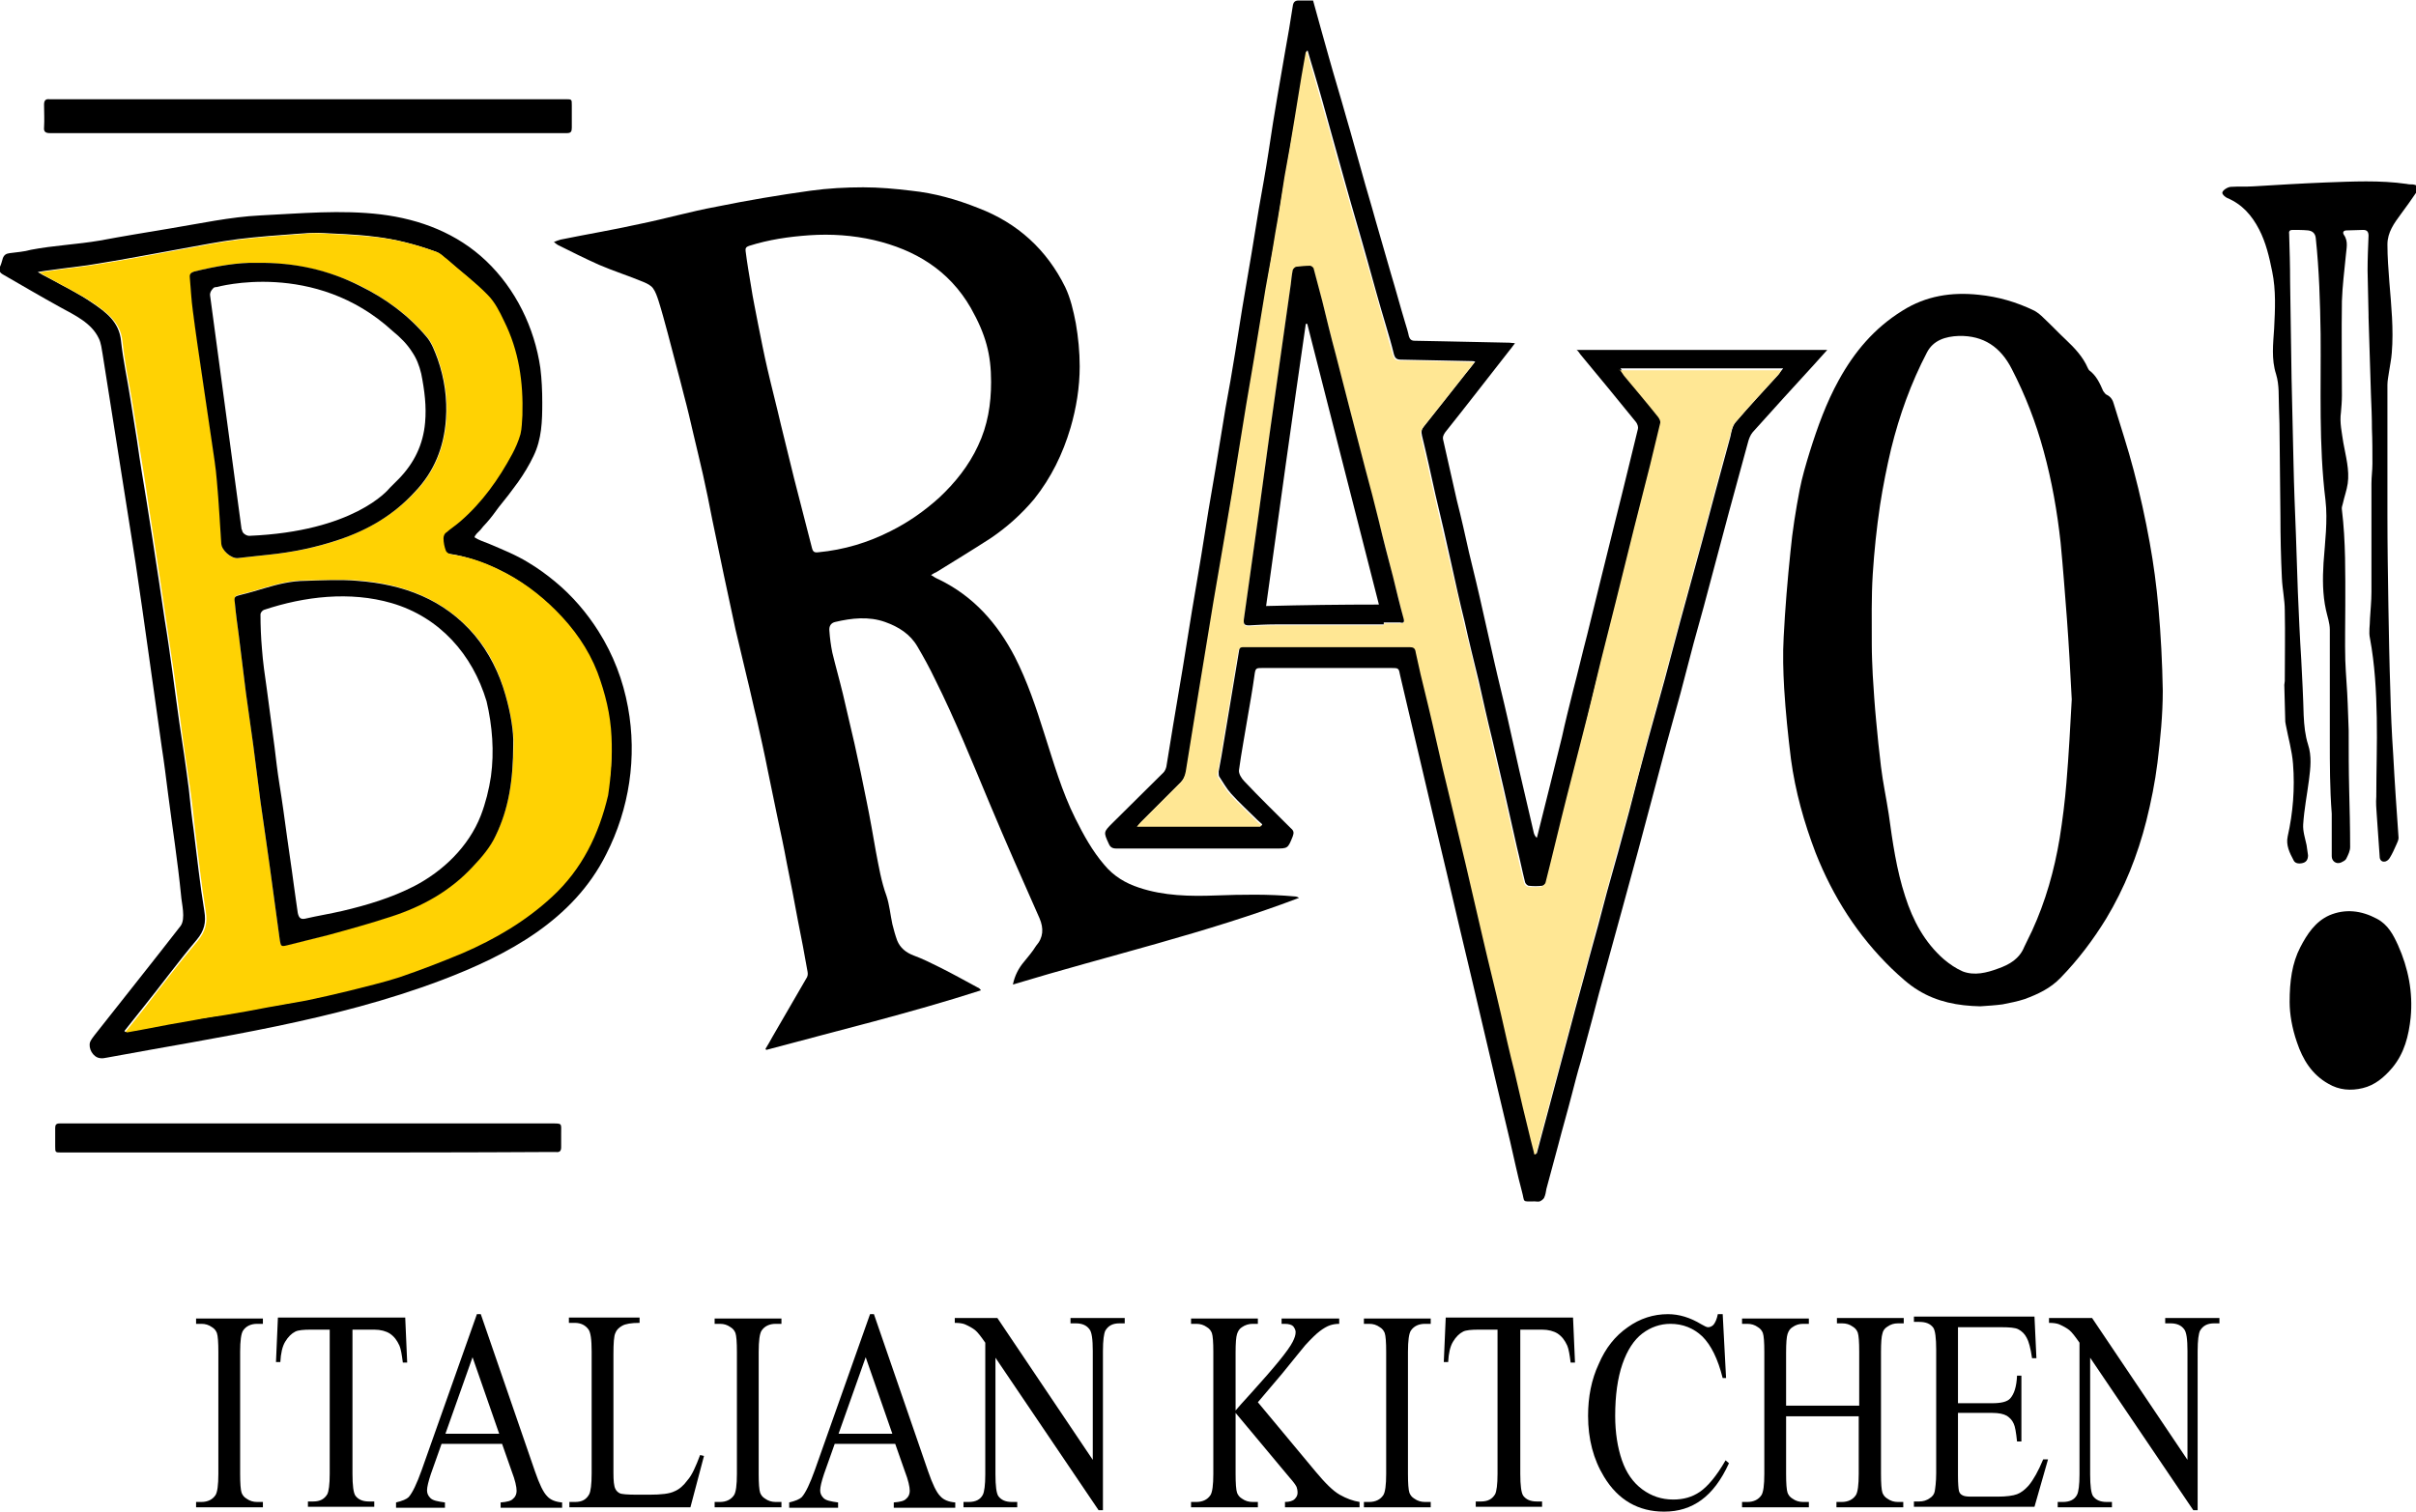 <?xml version="1.0" encoding="utf-8"?>
<!-- Generator: Adobe Illustrator 26.1.0, SVG Export Plug-In . SVG Version: 6.00 Build 0)  -->
<svg version="1.1" id="Layer_1" xmlns="http://www.w3.org/2000/svg" xmlns:xlink="http://www.w3.org/1999/xlink" x="0px" y="0px"
	 viewBox="0 0 499 312.3" style="enable-background:new 0 0 499 312.3;" xml:space="preserve">
<style type="text/css">
	.st0{fill:#FFE794;}
	.st1{fill:#FFD203;}
</style>
<g>
	<g>
		<path d="M211.5,198.7c-1.1,1.3-1.9,2.8-2.3,4.7c19.8-6,39.9-10.6,59.1-17.9c-0.3-0.2-0.6-0.3-0.9-0.3c-5.4-0.5-10.9-0.4-16.3-0.2
			c-5.3,0.2-10.7,0.1-15.8-1.6c-2.8-0.9-5.3-2.4-7.2-4.7c-2.5-2.9-4.3-6.2-6-9.6c-2.8-5.6-4.5-11.6-6.4-17.5
			c-1.7-5.4-3.5-10.8-6.1-15.9c-3.6-6.9-8.5-12.5-15.7-16c-0.5-0.2-1-0.5-1.6-0.9c0.5-0.3,0.8-0.5,1.1-0.6c3.7-2.3,7.5-4.6,11.2-7
			c3.4-2.3,6.4-5,9-8.1c3.5-4.4,5.9-9.3,7.5-14.7c1.2-4.1,1.9-8.4,1.9-12.7c0-3-0.3-6-0.8-8.9c-0.5-2.6-1.1-5.2-2.2-7.5
			c-3.8-7.7-9.8-13.2-17.9-16.3c-4.5-1.8-9.1-3.1-13.9-3.6c-3.3-0.4-6.6-0.7-9.9-0.7c-3.6,0-7.3,0.2-10.9,0.7
			c-6.5,0.9-13,2-19.4,3.3c-5.4,1-10.6,2.5-16,3.6c-5.4,1.2-10.8,2.1-16.2,3.2c-0.4,0.1-0.9,0.3-1.4,0.5c0.4,0.3,0.6,0.5,0.8,0.6
			c2.8,1.4,5.6,2.8,8.5,4.1c3,1.3,6.2,2.3,9.3,3.6c0.7,0.3,1.5,0.7,1.9,1.3c0.5,0.7,0.8,1.6,1.1,2.5c0.7,2.2,1.3,4.5,1.9,6.7
			c1.1,4.3,2.3,8.6,3.4,13c0.7,2.6,1.3,5.2,1.9,7.8c0.7,2.8,1.3,5.6,2,8.5c0.7,3.1,1.3,6.1,1.9,9.2c0.8,3.8,1.6,7.7,2.4,11.5
			c0.8,3.8,1.6,7.5,2.4,11.2c0.8,3.4,1.6,6.7,2.4,10.1c0.7,2.8,1.3,5.7,2,8.5c0.8,3.6,1.6,7.1,2.3,10.7c0.6,3.1,1.3,6.1,1.9,9.2
			c0.7,3.3,1.4,6.5,2,9.8c0.8,4,1.6,8,2.3,11.9c0.7,3.5,1.4,7.1,2,10.6c0.1,0.5,0,1-0.3,1.4c-2.3,4-4.6,7.9-6.9,11.9
			c-0.5,0.9-1,1.8-1.5,2.6c0.1,0.1,0.1,0.2,0.2,0.2c14.8-4,29.7-7.6,44.3-12.3c-0.2-0.3-0.4-0.5-0.7-0.6c-2.6-1.4-5.1-2.8-7.7-4.1
			c-1.8-0.9-3.6-1.8-5.5-2.5c-1.6-0.6-2.8-1.6-3.4-3.1c-0.4-1.1-0.7-2.2-1-3.4c-0.4-1.9-0.6-4-1.2-5.8c-1.1-3-1.6-6.1-2.2-9.2
			c-0.6-3.4-1.2-6.9-1.9-10.3c-0.8-4-1.6-7.9-2.5-11.9c-0.8-3.4-1.6-6.8-2.4-10.3c-0.7-2.9-1.5-5.7-2.2-8.6c-0.3-1.5-0.5-3-0.6-4.5
			c-0.1-0.9,0.3-1.6,1.2-1.8c3.4-0.8,6.9-1.2,10.3,0c2.8,1,5.2,2.5,6.7,5.1c1.3,2.2,2.5,4.4,3.6,6.7c4.2,8.4,7.7,17.1,11.3,25.7
			c3.3,7.9,6.8,15.8,10.3,23.7c0.9,2.1,0.8,4-0.7,5.7C213.2,196.7,212.3,197.7,211.5,198.7z M184,109.7c-4.7,2.4-9.7,3.9-15,4.4
			c-0.8,0.1-1.1-0.1-1.3-0.9c-1.2-4.8-2.5-9.6-3.7-14.4c-0.9-3.7-1.8-7.4-2.7-11c-0.9-3.9-1.9-7.7-2.8-11.6c-0.7-3-1.3-6.1-1.9-9.1
			c-0.5-2.7-1.1-5.4-1.5-8.1c-0.4-2.4-0.8-4.7-1.1-7.1c-0.1-0.6,0.1-0.9,0.7-1.1c4.1-1.3,8.2-1.9,12.5-2.2c4.5-0.3,8.9,0,13.3,1
			c8.5,2,15.5,6.2,20,14c3.1,5.5,4.2,9.6,4.2,15.3c0,4.6-0.7,9-2.7,13.2c-1.9,4.1-4.7,7.6-8,10.7C190.9,105.6,187.6,107.9,184,109.7
			z"/>
		<path d="M445.8,125.5c-0.4-4.5-1-9-1.8-13.4c-0.9-5-2-10-3.3-14.9c-1.2-4.6-2.7-9.1-4.1-13.7c-0.2-0.8-0.6-1.5-1.4-1.9
			c-0.3-0.1-0.6-0.5-0.8-0.8c-0.7-1.6-1.4-3.2-2.9-4.3c-0.1-0.1-0.2-0.3-0.3-0.5c-1-2.3-2.7-4.1-4.5-5.8c-1.6-1.5-3-3-4.6-4.5
			c-0.6-0.6-1.2-1.1-1.9-1.5c-3.7-1.8-7.5-2.9-11.5-3.3c-5.6-0.6-10.9,0.2-15.8,3.3c-5.8,3.6-9.9,8.5-13.1,14.3
			c-2.6,4.7-4.4,9.7-6,14.8c-0.8,2.6-1.6,5.3-2.1,7.9c-0.8,4.2-1.5,8.5-1.9,12.8c-0.6,5.8-1.1,11.7-1.4,17.6
			c-0.2,3.5-0.1,7.1,0.1,10.6c0.3,4.9,0.8,9.7,1.4,14.6c0.9,6.7,2.7,13.1,5.1,19.4c3.6,9.1,8.7,17.1,15.7,23.9
			c1.7,1.6,3.5,3.3,5.5,4.5c3.9,2.4,8.2,3.2,12.8,3.3c1.5-0.1,3.1-0.2,4.6-0.4c1.5-0.3,3.1-0.6,4.6-1.1c2.7-1,5.3-2.2,7.4-4.4
			c3.6-3.7,6.7-7.8,9.4-12.2c3.8-6.3,6.5-13.1,8.3-20.2c1-4,1.8-8,2.3-12c0.6-4.9,1.1-9.9,1.1-14.9
			C446.6,136.9,446.3,131.2,445.8,125.5z M426.8,161.7c-0.3,3.8-0.8,7.7-1.4,11.5c-1.1,6.6-2.9,13-5.7,19.1
			c-0.5,1.1-1.1,2.2-1.6,3.3c-1,2.5-3.1,3.7-5.4,4.5c-2.4,0.9-4.9,1.5-7.3,0.6c-1.4-0.6-2.7-1.5-3.9-2.5c-4-3.5-6.4-8-8-13
			c-1.8-5.5-2.6-11.2-3.4-17c-0.5-3.3-1.2-6.5-1.6-9.8c-0.4-3.2-0.7-6.3-1-9.5c-0.3-3.1-0.5-6.2-0.7-9.4c-0.1-2.1-0.2-4.3-0.2-6.4
			c0-4.8-0.1-9.7,0.2-14.5c0.3-4.7,0.8-9.5,1.5-14.2c0.6-3.9,1.4-7.9,2.3-11.7c1.7-6.9,4.1-13.6,7.4-19.9c1.3-2.5,3.8-3.3,6.6-3.4
			c5.1-0.1,8.6,2.3,10.9,6.8c2.8,5.4,5,11.1,6.6,17c1.7,6.2,2.8,12.5,3.5,18.9c0.5,5.2,0.9,10.5,1.3,15.7c0.4,5.4,0.7,10.8,1,16.7
			C427.6,149.9,427.3,155.8,426.8,161.7z"/>
		<path d="M325.6,72.2c0.4,0.4,0.6,0.7,0.8,1c3.9,4.7,7.7,9.3,11.5,14c0.3,0.4,0.5,1,0.4,1.4c-0.7,2.9-1.4,5.8-2.1,8.6
			c-0.8,3.4-1.7,6.8-2.5,10.1c-1.1,4.3-2.1,8.6-3.2,12.9c-0.9,3.7-1.8,7.3-2.7,11c-1,3.8-1.9,7.7-2.9,11.5c-0.8,3.2-1.6,6.4-2.3,9.6
			c-0.8,3.2-1.6,6.4-2.4,9.7c-0.9,3.6-1.8,7.2-2.7,10.8c0,0.1-0.1,0.2-0.1,0.3c-0.4-0.4-0.5-0.7-0.6-1c-0.2-0.9-0.4-1.8-0.6-2.6
			c-0.8-3.5-1.6-6.9-2.4-10.3c-0.8-3.6-1.6-7.1-2.4-10.7c-0.9-4-1.9-7.9-2.8-11.9c-0.8-3.4-1.5-6.8-2.3-10.2
			c-0.9-4.1-1.9-8.2-2.9-12.3c-0.8-3.6-1.6-7.2-2.5-10.7c-0.9-4.1-1.9-8.3-2.8-12.4c-0.2-0.7,0-1.1,0.4-1.7
			c4.4-5.5,8.7-11.1,13.1-16.7c0.4-0.5,0.8-1,1.3-1.7c-0.5,0-0.8-0.1-1.1-0.1c-4.8-0.1-9.5-0.2-14.3-0.3c-1.8,0-3.5-0.1-5.3-0.1
			c-0.7,0-1-0.3-1.2-0.9c-0.2-1-0.5-1.9-0.8-2.9c-1-3.3-1.9-6.7-2.9-10c-1.1-3.7-2.1-7.4-3.2-11.1c-0.9-3.3-1.9-6.5-2.8-9.8
			c-1.1-3.8-2.1-7.6-3.2-11.3c-1.2-4.3-2.5-8.5-3.7-12.8c-1.1-3.8-2.1-7.6-3.2-11.5c-1,0-2,0-3,0c-0.8,0-1.1,0.4-1.2,1.2
			c-0.5,3.2-1,6.3-1.6,9.5c-0.5,2.9-1,5.8-1.5,8.7c-0.7,4-1.3,7.9-1.9,11.9c-0.6,3.9-1.3,7.8-2,11.7c-0.5,3.1-1,6.1-1.5,9.2
			c-0.6,3.7-1.3,7.5-1.9,11.2c-0.5,3.1-1,6.2-1.5,9.4c-0.6,3.8-1.3,7.7-2,11.5c-0.7,4.1-1.3,8.1-2,12.2c-0.5,2.9-1,5.9-1.5,8.8
			c-0.5,3.1-1,6.2-1.5,9.4c-0.6,3.8-1.3,7.6-1.9,11.3c-0.6,3.9-1.3,7.9-1.9,11.8c-0.7,4-1.3,7.9-2,11.9c-0.5,2.9-0.9,5.7-1.4,8.6
			c-0.1,0.4-0.3,0.9-0.6,1.2c-3.5,3.5-7,6.9-10.5,10.4c-1.9,1.9-1.9,1.9-0.8,4.3c0.3,0.7,0.7,1,1.6,1c10.9,0,21.9,0,32.8,0
			c2.6,0,2.6,0,3.6-2.5c0.3-0.8,0.2-1.2-0.4-1.7c-3.2-3.2-6.5-6.4-9.6-9.7c-0.6-0.6-1.2-1.6-1.1-2.3c0.5-3.7,1.2-7.3,1.8-11
			c0.5-2.9,1-5.7,1.4-8.6c0.2-1.5,0.3-1.5,1.7-1.5c8.8,0,17.7,0,26.5,0c1.6,0,1.6,0,1.9,1.6c0.5,2.1,1,4.3,1.5,6.4
			c0.8,3.5,1.7,7.1,2.5,10.6c0.9,3.8,1.8,7.6,2.7,11.5c1,4.1,1.9,8.1,2.9,12.2c0.9,3.8,1.8,7.7,2.7,11.5c0.8,3.4,1.6,6.7,2.4,10.1
			c0.8,3.4,1.6,6.8,2.4,10.2c0.9,3.8,1.8,7.6,2.7,11.5c1,4.1,1.9,8.1,2.9,12.2c0.8,3.4,1.5,6.9,2.4,10.2c0.7,2.5-0.1,2.2,2.7,2.2
			c0.4,0,0.7,0.1,1,0c0.3-0.1,0.7-0.4,0.9-0.7c0.3-0.6,0.4-1.3,0.5-1.9c0.8-3,1.6-5.9,2.4-8.9c0.9-3.5,1.9-6.9,2.8-10.4
			c0.6-2.3,1.2-4.7,1.9-7c0.8-3,1.6-5.9,2.4-8.9c0.9-3.5,1.8-6.9,2.8-10.4c1.1-4,2.2-8,3.3-12c1.1-4,2.2-8.1,3.3-12.1
			c0.9-3.5,1.9-7,2.8-10.5c1-3.9,2.1-7.8,3.1-11.7c1-3.5,1.9-7,2.9-10.5c0.9-3.4,1.8-6.9,2.7-10.3c1.4-5,2.8-10.1,4.1-15.1
			c1.1-4,2.1-8,3.2-12c1.3-4.8,2.6-9.5,3.9-14.3c0.2-0.8,0.5-1.6,1-2.2c4.2-4.7,8.4-9.3,12.7-14c0.8-0.9,1.7-1.9,2.7-3H325.6z
			 M367.4,77.3c-3,3.3-6,6.5-8.9,9.9c-0.7,0.8-0.9,2-1.1,3c-2,7.2-3.9,14.4-5.8,21.5c-1.5,5.6-3.1,11.2-4.6,16.8
			c-1.1,4-2.1,8-3.2,12c-1.1,4-2.2,7.9-3.3,11.9c-1.4,5.1-2.7,10.1-4,15.2c-1.5,5.6-3,11.1-4.6,16.7c-1.2,4.6-2.4,9.1-3.7,13.7
			c-1.2,4.6-2.5,9.1-3.7,13.7c-1.5,5.5-2.9,11-4.4,16.5c-0.9,3.4-1.8,6.8-2.7,10.1c-0.1,0-0.2,0-0.3,0c-0.2-0.9-0.5-1.8-0.7-2.8
			c-1.1-4.8-2.3-9.5-3.4-14.3c-0.9-4-1.8-8-2.8-11.9c-1.2-5.2-2.5-10.3-3.7-15.5c-1.2-5.2-2.4-10.3-3.6-15.5
			c-1.1-4.6-2.2-9.2-3.3-13.8c-0.9-4-1.8-7.9-2.8-11.9c-1.1-4.5-2.1-9-3.2-13.5c-0.4-1.5-0.8-3-1-4.5c-0.2-0.8-0.5-1.1-1.3-1.1
			c-11.4,0-22.8,0-34.3,0c-0.7,0-1,0.2-1.1,1c-1.2,7.2-2.4,14.4-3.6,21.6c-0.2,1.1-0.4,2.2-0.6,3.3c0,0.3,0,0.8,0.1,1
			c0.8,1.2,1.5,2.5,2.5,3.6c1.7,1.9,3.6,3.6,5.4,5.4c0.3,0.3,0.7,0.6,1,0.9c0,0.1-0.1,0.2-0.2,0.3H235c0.3-0.3,0.5-0.6,0.7-0.8
			c2.7-2.7,5.4-5.4,8.1-8.1c0.7-0.7,1.1-1.5,1.3-2.5c0.9-5.6,1.8-11.2,2.7-16.7c1-6.1,2-12.2,3-18.3c0.8-4.7,1.6-9.3,2.4-14
			c0.9-5.7,1.9-11.4,2.8-17c1.1-6.4,2.2-12.9,3.2-19.3c0.8-4.9,1.6-9.7,2.4-14.6c0.6-3.8,1.3-7.6,2-11.4c0.6-3.9,1.2-7.8,1.9-11.6
			c0.6-3.8,1.3-7.7,2-11.5c0.5-3.1,1-6.1,1.5-9.2c0.3-1.7,0.6-3.4,0.9-5.1c0.1,0,0.2,0,0.2,0c0.4,1.5,0.9,3,1.3,4.4
			c1.2,4,2.3,8,3.4,12c1,3.7,2.1,7.4,3.1,11.1c1.5,5.4,3.1,10.7,4.6,16.1c1.2,4.3,2.4,8.7,3.7,13c0.6,2,1.2,4,1.7,6.1
			c0.2,0.7,0.5,1.1,1.4,1.1c4.9,0.1,9.7,0.2,14.6,0.3c0.2,0,0.4,0,0.8,0.1c-0.7,0.9-1.3,1.7-1.9,2.4c-2.9,3.7-5.8,7.3-8.7,11
			c-0.5,0.6-0.6,1.1-0.4,1.9c1,4.1,1.9,8.2,2.8,12.3c1.1,4.6,2.2,9.3,3.2,13.9c0.9,4.1,1.8,8.2,2.8,12.2c0.9,4.1,1.9,8.1,2.9,12.2
			c0.9,4,1.8,8.1,2.8,12.1c0.8,3.5,1.6,6.9,2.4,10.3c0.9,4,1.8,8,2.7,12c0.6,2.4,1.1,4.9,1.7,7.3c0.1,0.3,0.5,0.7,0.8,0.7
			c0.9,0.1,1.8,0.1,2.7,0c0.3,0,0.8-0.4,0.9-0.8c1.5-5.9,3-11.9,4.4-17.8c1.1-4.3,2.2-8.6,3.3-12.9c1.2-5,2.4-10,3.7-15
			c1-4.1,2.1-8.2,3.1-12.3c1.3-5.1,2.5-10.2,3.8-15.3c1.1-4.3,2.2-8.7,3.3-13c0.7-2.9,1.5-5.8,2.1-8.7c0.1-0.4-0.1-0.9-0.4-1.2
			c-2.4-2.9-4.7-5.7-7.1-8.6c-0.3-0.3-0.5-0.7-0.9-1.3h33.6C367.8,76.7,367.6,77,367.4,77.3z"/>
		<path d="M129.7,146.1c-1-5.5-3-10.8-6.1-15.7c-2.4-3.8-5.4-7.3-8.9-10.2c-1.8-1.5-3.6-2.8-5.6-4c-2.6-1.6-5.4-2.7-8.2-3.9
			c-1-0.4-2-0.7-2.9-1.3c0.1-0.5,0.8-1.1,1.2-1.5c0.4-0.5,0.8-1,1.3-1.5c0.9-1,1.7-2.1,2.5-3.2c1.4-1.7,2.7-3.4,4-5.2
			c1.2-1.7,2.3-3.5,3.2-5.4c1.7-3.5,1.8-7.2,1.8-11c0-2.4-0.1-4.8-0.4-7.2c-1.2-8.3-5.1-16.3-11.2-22.1c-6-5.7-13.6-8.6-21.7-9.6
			c-8.3-1-16.6-0.2-24.9,0.2c-6.2,0.3-12.6,1.7-18.7,2.7c-4.8,0.8-9.7,1.6-14.5,2.5c-4.7,0.8-9.5,1-14.2,1.9C5,52,3.5,52.1,2,52.3
			c-0.7,0.1-1.1,0.3-1.4,1c-0.2,0.6-0.3,1.2-0.6,1.8c-0.3,0.7-0.1,1.2,0.6,1.6c4,2.3,7.9,4.6,11.9,6.8c2.9,1.6,6.4,3.2,7.9,6.4
			c0.5,1,0.6,2.2,0.8,3.3c2,12.7,4,25.3,6,38c0.3,1.7,0.5,3.4,0.8,5.1c1.9,12.7,3.6,25.4,5.4,38c0.5,3.2,0.9,6.4,1.3,9.6
			c0.9,7,2,14,2.7,21.1c0.1,1.6,1,4.8-0.1,6.3c-5.9,7.6-11.9,15.1-17.8,22.6c-0.3,0.4-0.7,0.9-0.9,1.4c-0.4,1.3,0.6,3.1,2,3.3
			c0.5,0.1,1,0,1.5-0.1c23.2-4.3,46.9-7.6,69.1-16c13.7-5.2,27.2-12.4,34-26C130,167.1,131.6,156.4,129.7,146.1z M125.3,164.2
			c-1.9,8.1-5.4,15.3-11.6,21c-5.4,5-11.7,8.7-18.4,11.6c-4.3,1.8-8.7,3.5-13.1,5c-3.4,1.1-6.9,1.9-10.4,2.8c-2.9,0.7-5.8,1.4-8.8,2
			c-2.6,0.5-5.3,1-7.9,1.4c-3,0.5-5.9,1.1-8.9,1.6c-2,0.4-4.1,0.7-6.1,1c-3.6,0.6-7.3,1.3-10.9,2c-1.1,0.2-2.2,0.4-3.3,0.6
			c-0.1-0.1-0.1-0.1-0.2-0.2c1.3-1.6,2.6-3.3,3.9-4.9c3.7-4.6,7.2-9.4,11-13.9c1.6-1.9,2-3.6,1.6-6c-0.9-5.5-1.5-11.1-2.2-16.7
			c-0.4-2.8-0.7-5.6-1-8.5c-0.6-4.7-1.3-9.4-2-14c-0.5-3.4-0.9-6.8-1.4-10.3c-0.5-3.6-1-7.2-1.6-10.8c-0.4-2.5-0.7-4.9-1.1-7.4
			c-0.5-3.3-1-6.6-1.5-9.8c-0.4-2.3-0.7-4.7-1.1-7c-0.7-4.2-1.4-8.4-2-12.7c-0.5-2.9-0.9-5.9-1.4-8.8c-0.6-3.9-1.5-7.9-1.9-11.8
			c-0.4-3.9-3.1-5.9-5.9-7.8c-2.9-2-6.2-3.6-9.3-5.3c-0.6-0.3-1.2-0.6-2-1.1c1.1-0.2,1.9-0.3,2.7-0.4c3.4-0.5,6.8-0.8,10.1-1.4
			c5.6-0.9,11.2-2,16.8-3c3.9-0.7,7.9-1.5,11.8-2c4.1-0.5,8.2-0.8,12.3-1.1c1.4-0.1,2.8-0.2,4.2-0.2c3.9,0.2,7.8,0.3,11.7,0.8
			c4.3,0.5,8.5,1.6,12.6,3.1c0.8,0.3,1.4,0.9,2.1,1.5c2.8,2.4,5.8,4.7,8.4,7.4c1.4,1.5,2.4,3.5,3.3,5.3c3.1,6.1,4,12.7,3.8,19.5
			c0,1.3,0,2.7-0.4,3.9c-0.4,1.4-1,2.8-1.7,4.1c-2.8,5.2-6.2,10-10.7,13.9c-0.9,0.8-2,1.5-2.9,2.3c-0.3,0.3-0.6,0.8-0.6,1.2
			c0.1,0.9,0.3,1.8,0.5,2.6c0.1,0.3,0.5,0.7,0.9,0.7c3.5,0.5,6.9,1.7,10.1,3.2c4.4,2.1,8.3,5,11.7,8.4c3.7,3.7,6.7,7.9,8.6,12.8
			c1.6,4.3,2.7,8.7,2.9,13.3C126.5,156.3,126.2,160.3,125.3,164.2z"/>
		<path d="M481.2,152.9c0-7.6,0-15.2,0-22.8c0-1.4-0.5-2.7-0.8-4.1c-0.7-3.2-0.7-6.4-0.5-9.7c0.3-4.3,0.9-8.7,0.4-13
			c-1.4-11.4-0.9-22.9-1-34.3c-0.1-6.6-0.3-13.2-1-19.8c-0.1-1-0.7-1.5-1.6-1.6c-1-0.1-2.1-0.1-3.2-0.1c-0.5,0-0.8,0.2-0.7,0.8
			c0.1,3.3,0.2,6.6,0.2,9.9c0.1,6.7,0.2,13.4,0.3,20c0.1,5.8,0.3,11.7,0.4,17.5c0.1,4.9,0.3,9.8,0.5,14.8c0.1,3.9,0.3,7.9,0.4,11.8
			c0.2,4.7,0.4,9.3,0.7,14c0.2,3.8,0.4,7.7,0.5,11.5c0.1,2.1,0.3,4.1,0.9,6c0.8,2.4,0.5,4.9,0.2,7.3c-0.4,3.1-1,6.1-1.2,9.2
			c-0.1,1.4,0.4,2.9,0.7,4.3c0.1,0.7,0.2,1.4,0.3,2.1c0,0.8-0.3,1.4-1.1,1.6c-0.8,0.2-1.6,0.1-1.9-0.6c-0.8-1.5-1.6-3.1-1.2-4.9
			c1.1-4.9,1.5-9.9,1.1-15c-0.2-2.7-1-5.4-1.5-8.1c0-0.2-0.1-0.4-0.1-0.6c-0.1-2.5-0.1-5.1-0.2-7.6c0-0.3,0.1-0.5,0.1-0.8
			c0-4.9,0.1-9.7,0-14.6c0-2.2-0.5-4.4-0.6-6.7c-0.2-4.2-0.3-8.5-0.3-12.7c-0.1-6.4-0.1-12.8-0.2-19.2c0-1.1-0.1-2.2-0.1-3.3
			c-0.1-2.3,0.1-4.6-0.6-6.9c-1-3.1-0.6-6.3-0.4-9.4c0.2-4,0.4-7.9-0.4-11.8c-0.6-3-1.3-6-2.7-8.7c-1.5-2.9-3.5-5.2-6.6-6.5
			c-0.4-0.2-0.9-0.6-1-1c-0.1-0.5,1.1-1.3,1.8-1.3c1.5-0.1,3.1,0,4.6-0.1c5-0.3,9.9-0.6,14.9-0.8c5.6-0.2,11.2-0.5,16.8,0.3
			c0.4,0.1,0.8,0.1,1.2,0.1c1.1,0.1,1.4,0.7,0.8,1.6c-1,1.5-2.1,3-3.2,4.5c-1.4,1.9-2.8,3.8-2.8,6.3c0,2.6,0.2,5.2,0.4,7.8
			c0.4,4.9,0.9,9.7,0.5,14.6c-0.1,1.4-0.4,2.7-0.6,4.1c-0.1,0.8-0.3,1.6-0.3,2.5c0,9,0,17.9,0,26.9c0,6.3,0.1,12.6,0.2,18.9
			c0.1,5.8,0.2,11.6,0.4,17.4c0.1,4.4,0.3,8.9,0.6,13.3c0.3,5.7,0.7,11.4,1.1,17.1c0,0.5-0.3,1-0.5,1.5c-0.4,0.9-0.8,1.8-1.3,2.6
			c-0.2,0.4-0.7,0.8-1.1,0.8c-0.6,0.1-1-0.4-1-1c-0.2-2.9-0.4-5.7-0.6-8.6c-0.1-1.3-0.2-2.6-0.1-3.8c0-5.4,0.2-10.9,0.1-16.3
			c-0.1-5.5-0.4-11-1.4-16.4c-0.3-1.3,0-2.7,0-4.1c0.1-1.8,0.3-3.6,0.3-5.5c0-7.5,0-15,0-22.4c0-1.4,0.2-2.7,0.2-4.1
			c0-2.4,0-4.8-0.1-7.2c0-2.3-0.1-4.7-0.2-7c-0.2-5.4-0.3-10.7-0.5-16.1c0-0.2,0-0.3,0-0.5c-0.1-3-0.1-6.1-0.2-9.1
			c0-2.4,0.1-4.8,0.2-7.2c0-0.8-0.3-1.2-1.1-1.2c-1.1,0-2.2,0.1-3.4,0.1c-0.7,0-0.9,0.4-0.6,0.9c1,1.4,0.5,2.9,0.4,4.4
			c-0.3,3.1-0.7,6.2-0.8,9.3c-0.1,6.5,0,13,0,19.5c0,1.2-0.1,2.4-0.2,3.5c-0.3,2.1,0.2,4.2,0.5,6.3c0.5,2.8,1.3,5.6,0.9,8.4
			c-0.2,1.4-0.7,2.7-1,4.1c-0.1,0.4-0.3,0.9-0.2,1.3c0.8,6.6,0.7,13.2,0.7,19.8c0,3.8-0.1,7.5,0,11.3c0.1,3,0.4,6,0.5,9
			c0.1,1.8,0.1,3.6,0.2,5.5c0,4.1,0,8.1,0.1,12.2c0.1,4,0.2,7.9,0.2,11.9c0,0.8-0.4,1.6-0.8,2.4c-0.2,0.4-0.7,0.6-1.1,0.8
			c-1,0.4-1.9-0.3-1.9-1.3c0-2.9,0-5.9,0-8.8C481.2,162.9,481.2,157.9,481.2,152.9C481.2,152.9,481.2,152.9,481.2,152.9z"/>
		<path d="M63.6,27.5c-17.8,0-35.6,0-53.3,0c-0.9,0-1.3-0.3-1.2-1.2c0.1-1.6,0-3.1,0-4.7c0-0.8,0.3-1.2,1.1-1.1c0.4,0,0.8,0,1.2,0
			c35.1,0,70.3,0,105.4,0c1.3,0,1.3,0,1.3,1.2c0,1.6,0,3.1,0,4.7c0,0.8-0.2,1.1-1,1.1C99.2,27.5,81.4,27.5,63.6,27.5z"/>
		<path d="M472.9,207c0-4.3,0.5-8,2.2-11.3c1.4-2.7,3.1-5.3,6-6.6c3.3-1.4,6.6-1,9.8,0.7c2.3,1.2,3.4,3.3,4.4,5.5
			c2.1,4.7,3.1,9.7,2.6,14.9c-0.4,3.8-1.3,7.4-3.8,10.4c-1.7,2-3.6,3.6-6.1,4.2c-2.5,0.6-4.9,0.4-7.1-0.9c-3.4-1.9-5.3-5-6.5-8.6
			C473.4,212.4,472.9,209.5,472.9,207z"/>
		<path d="M63.5,238.1c-16.9,0-33.9,0-50.8,0c-1.3,0-1.3,0-1.3-1.3c0-1.3,0-2.6,0-3.8c0-0.6,0.2-0.9,0.9-0.9c0.7,0,1.5,0,2.2,0
			c33.1,0,66.2,0,99.3,0c2.4,0,2.1-0.1,2.1,2.1c0,0.9,0,1.9,0,2.8c0,0.8-0.3,1.1-1.1,1c-0.5,0-1,0-1.5,0
			C96.6,238.1,80,238.1,63.5,238.1C63.5,238.1,63.5,238.1,63.5,238.1z"/>
		<path class="st0" d="M334.5,76.3c0.4,0.5,0.6,0.9,0.9,1.3c2.4,2.9,4.8,5.7,7.1,8.6c0.2,0.3,0.5,0.8,0.4,1.2
			c-0.7,2.9-1.4,5.8-2.1,8.7c-1.1,4.3-2.2,8.7-3.3,13c-1.3,5.1-2.5,10.2-3.8,15.3c-1,4.1-2.1,8.2-3.1,12.3c-1.2,5-2.4,10-3.7,15
			c-1.1,4.3-2.2,8.6-3.3,12.9c-1.5,5.9-2.9,11.9-4.4,17.8c-0.1,0.3-0.6,0.7-0.9,0.8c-0.9,0.1-1.8,0.1-2.7,0c-0.3,0-0.7-0.4-0.8-0.7
			c-0.6-2.4-1.2-4.8-1.7-7.3c-0.9-4-1.8-8-2.7-12c-0.8-3.5-1.6-6.9-2.4-10.3c-0.9-4-1.8-8.1-2.8-12.1c-0.9-4.1-1.9-8.1-2.9-12.2
			c-0.9-4.1-1.8-8.2-2.8-12.2c-1.1-4.6-2.2-9.3-3.2-13.9c-1-4.1-1.8-8.2-2.8-12.3c-0.2-0.7,0-1.3,0.4-1.9c2.9-3.6,5.8-7.3,8.7-11
			c0.6-0.8,1.2-1.5,1.9-2.4c-0.4-0.1-0.6-0.1-0.8-0.1c-4.9-0.1-9.7-0.3-14.6-0.3c-0.9,0-1.2-0.4-1.4-1.1c-0.6-2-1.2-4.1-1.7-6.1
			c-1.2-4.3-2.4-8.7-3.7-13c-1.5-5.4-3.1-10.7-4.6-16.1c-1.1-3.7-2.1-7.4-3.1-11.1c-1.1-4-2.3-8-3.4-12c-0.4-1.5-0.9-3-1.3-4.4
			c-0.1,0-0.2,0-0.2,0c-0.3,1.7-0.6,3.4-0.9,5.1c-0.5,3.1-1,6.1-1.5,9.2c-0.6,3.8-1.3,7.7-2,11.5c-0.6,3.9-1.2,7.8-1.9,11.6
			c-0.6,3.8-1.3,7.6-2,11.4c-0.8,4.9-1.6,9.7-2.4,14.6c-1.1,6.4-2.2,12.9-3.2,19.3c-0.9,5.7-1.8,11.3-2.8,17
			c-0.8,4.7-1.6,9.3-2.4,14c-1,6.1-2,12.2-3,18.3c-0.9,5.6-1.8,11.2-2.7,16.7c-0.2,1-0.5,1.8-1.3,2.5c-2.7,2.7-5.4,5.4-8.1,8.1
			c-0.2,0.2-0.4,0.5-0.7,0.8h25.5c0.1-0.1,0.1-0.2,0.2-0.3c-0.3-0.3-0.7-0.5-1-0.9c-1.8-1.8-3.7-3.6-5.4-5.4c-1-1.1-1.7-2.4-2.5-3.6
			c-0.2-0.3-0.2-0.7-0.1-1c0.2-1.1,0.4-2.2,0.6-3.3c1.2-7.2,2.4-14.4,3.6-21.6c0.1-0.7,0.4-1,1.1-1c11.4,0,22.8,0,34.3,0
			c0.8,0,1.2,0.2,1.3,1.1c0.3,1.5,0.7,3,1,4.5c1.1,4.5,2.2,9,3.2,13.5c0.9,4,1.8,7.9,2.8,11.9c1.1,4.6,2.2,9.2,3.3,13.8
			c1.2,5.2,2.4,10.3,3.6,15.5c1.2,5.2,2.5,10.3,3.7,15.5c0.9,4,1.8,8,2.8,11.9c1.1,4.8,2.2,9.5,3.4,14.3c0.2,0.9,0.5,1.8,0.7,2.8
			c0.1,0,0.2,0,0.3,0c0.9-3.4,1.8-6.8,2.7-10.1c1.5-5.5,2.9-11,4.4-16.5c1.2-4.6,2.5-9.1,3.7-13.7c1.2-4.6,2.4-9.1,3.7-13.7
			c1.5-5.6,3-11.1,4.6-16.7c1.4-5.1,2.7-10.1,4-15.2c1.1-4,2.2-7.9,3.3-11.9c1.1-4,2.1-8,3.2-12c1.5-5.6,3.1-11.2,4.6-16.8
			c1.9-7.2,3.8-14.4,5.8-21.5c0.3-1,0.5-2.2,1.1-3c2.9-3.4,5.9-6.6,8.9-9.9c0.2-0.2,0.4-0.5,0.7-1H334.5z M289.2,128.8
			c-1.1,0-2.3,0-3.4,0v0.4c-7.5,0-15,0-22.5,0c-1.8,0-3.5,0.1-5.3,0.2c-0.8,0-1.2-0.2-1.1-1.2c1-7.1,2-14.3,3-21.4
			c0.8-5.6,1.5-11.2,2.3-16.8c1-6.8,1.9-13.7,2.9-20.5c0.5-3.5,1-7.1,1.5-10.6c0.1-1,0.2-2,0.4-2.9c0.1-0.3,0.5-0.7,0.8-0.7
			c0.9-0.2,1.8-0.2,2.8-0.2c0.2,0,0.7,0.3,0.7,0.5c0.6,2.2,1.2,4.5,1.8,6.8c0.9,3.7,1.9,7.4,2.8,11.1c0.9,3.6,1.9,7.3,2.8,10.9
			c1.1,4.2,2.2,8.5,3.3,12.7c0.9,3.6,1.8,7.2,2.8,10.8c1,3.8,2,7.6,2.9,11.4c0.8,2.9,1.5,5.8,2.2,8.7
			C290.1,128.5,289.9,128.8,289.2,128.8z"/>
		<path class="st1" d="M126.3,152.2c-0.2-4.6-1.3-9-2.9-13.3c-1.9-4.9-4.9-9.1-8.6-12.8c-3.4-3.4-7.3-6.3-11.7-8.4
			c-3.2-1.6-6.5-2.7-10.1-3.2c-0.3-0.1-0.8-0.4-0.9-0.7c-0.3-0.8-0.5-1.7-0.5-2.6c0-0.4,0.2-1,0.6-1.2c0.9-0.8,2-1.5,2.9-2.3
			c4.5-3.9,7.9-8.7,10.7-13.9c0.7-1.3,1.3-2.7,1.7-4.1c0.3-1.2,0.3-2.6,0.4-3.9c0.2-6.8-0.7-13.3-3.8-19.5c-0.9-1.9-1.9-3.9-3.3-5.3
			c-2.6-2.7-5.6-4.9-8.4-7.4c-0.7-0.5-1.3-1.2-2.1-1.5c-4.1-1.5-8.3-2.6-12.6-3.1c-3.9-0.4-7.8-0.6-11.7-0.8
			c-1.4-0.1-2.8,0.1-4.2,0.2c-4.1,0.3-8.2,0.6-12.3,1.1c-4,0.5-7.9,1.3-11.8,2c-5.6,1-11.2,2.1-16.8,3c-3.4,0.6-6.8,0.9-10.1,1.4
			c-0.8,0.1-1.6,0.2-2.7,0.4c0.8,0.4,1.4,0.8,2,1.1c3.1,1.8,6.4,3.3,9.3,5.3c2.7,1.9,5.5,3.9,5.9,7.8c0.4,4,1.2,7.9,1.9,11.8
			c0.5,2.9,0.9,5.9,1.4,8.8c0.7,4.2,1.4,8.4,2,12.7c0.4,2.3,0.7,4.7,1.1,7c0.5,3.3,1,6.6,1.5,9.8c0.4,2.5,0.7,4.9,1.1,7.4
			c0.5,3.6,1.1,7.2,1.6,10.8c0.5,3.4,0.9,6.8,1.4,10.3c0.6,4.7,1.3,9.3,2,14c0.4,2.8,0.7,5.6,1,8.5c0.7,5.6,1.3,11.2,2.2,16.7
			c0.4,2.4-0.1,4.1-1.6,6c-3.8,4.5-7.4,9.2-11,13.9c-1.3,1.6-2.6,3.3-3.9,4.9c0,0.1,0.1,0.1,0.2,0.2c1.1-0.2,2.2-0.4,3.3-0.6
			c3.6-0.7,7.3-1.4,10.9-2c2-0.4,4.1-0.7,6.1-1c3-0.5,5.9-1,8.9-1.6c2.6-0.5,5.3-0.9,7.9-1.4c2.9-0.6,5.9-1.3,8.8-2
			c3.5-0.9,7-1.7,10.4-2.8c4.4-1.5,8.8-3.2,13.1-5c6.7-2.9,13-6.6,18.4-11.6c6.2-5.7,9.7-12.9,11.6-21
			C126.2,160.3,126.5,156.3,126.3,152.2z M45.8,112.3c-0.3-4.3-0.5-8.5-0.9-12.8c-0.2-2.9-0.7-5.7-1.1-8.5
			c-0.6-4.3-1.3-8.6-1.9-12.9c-0.7-4.7-1.4-9.4-2-14.1c-0.3-2.2-0.4-4.5-0.6-6.7c-0.1-0.7,0.3-1.1,0.9-1.2c4.4-1.1,8.9-1.9,12.9-1.8
			c8,0,14.9,1.6,21.4,4.8c5.2,2.6,9.9,6,13.7,10.5c1.1,1.3,1.7,3,2.3,4.6c1.4,4,2,8.2,1.7,12.4c-0.4,5.8-2.4,10.8-6.4,15
			c-4.4,4.7-9.7,7.8-15.7,9.9c-4.7,1.6-9.5,2.6-14.5,3.1c-2.1,0.2-4.2,0.5-6.4,0.7C47.7,115.5,45.9,113.8,45.8,112.3z M102.4,172.5
			c-1.1,2.3-2.9,4.4-4.7,6.4c-4.7,5-10.5,8.3-17,10.4c-4.3,1.4-8.7,2.6-13,3.8c-2.8,0.8-5.6,1.4-8.4,2.1c-1.2,0.3-1.3,0.2-1.5-1
			c-0.7-5.1-1.4-10.2-2.1-15.4c-0.6-4.4-1.3-8.8-1.9-13.3c-0.5-3.9-1-7.8-1.5-11.7c-0.5-3.6-1-7.1-1.5-10.7c-0.5-4-1-8.1-1.5-12.1
			c-0.3-2.2-0.6-4.4-0.8-6.6c-0.1-1.2,0-1.3,1.2-1.6c1.7-0.4,3.3-0.9,5-1.4c2.8-0.8,5.5-1.5,8.4-1.5c3.6,0,7.2-0.2,10.7,0
			c9.4,0.7,17.8,3.8,24.2,11.2c3.1,3.6,5.1,7.8,6.4,12.4c1.1,3.8,1.7,7.7,1.7,10C106,161.3,105,167.1,102.4,172.5z"/>
		<path d="M289.9,127.8c-0.8-2.9-1.5-5.8-2.2-8.7c-1-3.8-2-7.6-2.9-11.4c-0.9-3.6-1.8-7.2-2.8-10.8c-1.1-4.2-2.2-8.5-3.3-12.7
			c-0.9-3.6-1.9-7.3-2.8-10.9c-1-3.7-1.9-7.4-2.8-11.1c-0.6-2.3-1.2-4.5-1.8-6.8c-0.1-0.2-0.5-0.5-0.7-0.5c-0.9,0-1.9,0.1-2.8,0.2
			c-0.3,0-0.7,0.4-0.8,0.7c-0.2,1-0.3,2-0.4,2.9c-0.5,3.6-1,7.1-1.5,10.6c-1,6.8-1.9,13.7-2.9,20.5c-0.8,5.6-1.5,11.2-2.3,16.8
			c-1,7.1-2,14.3-3,21.4c-0.1,1,0.2,1.2,1.1,1.2c1.8-0.1,3.5-0.2,5.3-0.2c7.5,0,15,0,22.5,0v-0.4c1.2,0,2.3,0,3.4,0
			C289.9,128.8,290.1,128.5,289.9,127.8z M261.5,125.2c2.7-19.6,5.4-39,8.2-58.3c0.1,0,0.2,0,0.3,0c4.9,19.2,9.8,38.5,14.8,58
			C277,124.9,269.3,125,261.5,125.2z"/>
		<path d="M104.4,143.6c-1.3-4.6-3.4-8.8-6.4-12.4c-6.3-7.4-14.7-10.5-24.2-11.2c-3.6-0.3-7.1-0.1-10.7,0c-2.9,0-5.7,0.7-8.4,1.5
			c-1.7,0.5-3.3,1-5,1.4c-1.2,0.3-1.4,0.4-1.2,1.6c0.2,2.2,0.5,4.4,0.8,6.6c0.5,4,1,8.1,1.5,12.1c0.5,3.6,1,7.1,1.5,10.7
			c0.5,3.9,1,7.8,1.5,11.7c0.6,4.4,1.3,8.8,1.9,13.3c0.7,5.1,1.4,10.2,2.1,15.4c0.2,1.2,0.3,1.3,1.5,1c2.8-0.7,5.6-1.4,8.4-2.1
			c4.4-1.2,8.7-2.4,13-3.8c6.5-2.1,12.3-5.3,17-10.4c1.8-1.9,3.6-4,4.7-6.4c2.6-5.4,3.6-11.2,3.6-18.9
			C106.1,151.3,105.5,147.4,104.4,143.6z M101.4,160.4c-0.4,2.7-1.1,5.5-2.1,8.1c-2.5,6.4-7.8,11.5-13.8,14.6
			c-4.7,2.4-9.7,3.9-14.8,5.1c-2.6,0.6-5.1,1-7.7,1.6c-1,0.2-1.3-0.3-1.5-1.2c-0.1-0.9-0.3-1.9-0.4-2.8c-0.3-1.9-0.5-3.8-0.8-5.8
			c-0.3-2.3-0.7-4.7-1-7c-0.5-3.7-1-7.4-1.6-11.1c-0.4-2.5-0.7-5.1-1-7.6c-0.5-4-1.1-8-1.6-12c-0.4-2.8-0.8-5.5-1-8.3
			c-0.2-2.3-0.3-4.7-0.3-7.1c0-0.3,0.4-0.8,0.7-0.9c8.4-2.8,17.8-3.9,26.4-1.4c9.9,2.9,16.7,10.6,19.6,20.3
			C101.7,150,102.1,155.3,101.4,160.4z"/>
		<path d="M90.4,74.2c-0.6-1.6-1.2-3.3-2.3-4.6c-3.8-4.5-8.4-7.9-13.7-10.5c-6.5-3.3-13.4-4.9-21.4-4.8c-3.9-0.1-8.4,0.7-12.9,1.8
			c-0.6,0.2-1,0.5-0.9,1.2c0.2,2.2,0.3,4.5,0.6,6.7c0.6,4.7,1.3,9.4,2,14.1c0.6,4.3,1.3,8.6,1.9,12.9c0.4,2.8,0.9,5.7,1.1,8.5
			c0.4,4.3,0.6,8.5,0.9,12.8c0.1,1.4,2,3.1,3.4,3c2.1-0.2,4.2-0.5,6.4-0.7c4.9-0.5,9.8-1.5,14.5-3.1c6-2,11.3-5.1,15.7-9.9
			c4-4.2,6-9.2,6.4-15C92.4,82.4,91.8,78.2,90.4,74.2z M87.8,87.3c-0.4,4.6-2.3,8.4-5.4,11.6c-0.6,0.6-1.3,1.3-1.9,1.9c0,0,0,0,0,0
			c-0.4,0.5-7.5,9-29,9.9c-0.3,0-0.6-0.1-0.9-0.3c-0.3-0.2-0.5-0.4-0.6-0.8c0,0,0,0,0,0c0-0.1,0-0.2-0.1-0.2l-6.5-48.3
			c-0.1-0.6,0.2-1.1,0.6-1.5c0.1-0.2,0.4-0.3,0.8-0.3c0,0,20.2-5.7,36.3,9.1c1.6,1.3,3,2.7,4,4.3c0.9,1.3,1.5,2.8,1.9,4.5
			C87.7,80.7,88.1,84,87.8,87.3z"/>
	</g>
	<g>
		<path d="M54.3,310.3v1.1H40.5v-1.1h1.1c1.3,0,2.3-0.5,2.9-1.4c0.4-0.6,0.6-2.1,0.6-4.4v-25.2c0-2-0.1-3.3-0.3-3.9
			c-0.2-0.5-0.5-0.9-1-1.2c-0.7-0.5-1.4-0.7-2.2-0.7h-1.1v-1.1h13.8v1.1h-1.2c-1.3,0-2.3,0.5-2.9,1.4c-0.4,0.6-0.6,2.1-0.6,4.4v25.2
			c0,2,0.1,3.3,0.3,3.9c0.2,0.5,0.5,0.9,1,1.2c0.7,0.5,1.4,0.7,2.2,0.7H54.3z"/>
		<path d="M83.7,272.3l0.4,9.2h-0.9c-0.2-1.6-0.4-2.8-0.7-3.5c-0.5-1.1-1.1-1.9-2-2.5c-0.8-0.5-1.9-0.8-3.2-0.8h-4.5v29.8
			c0,2.4,0.2,3.9,0.6,4.5c0.6,0.8,1.5,1.2,2.8,1.2h1.1v1.1H63.6v-1.1h1.1c1.4,0,2.3-0.5,2.9-1.5c0.3-0.6,0.5-2,0.5-4.2v-29.8h-3.9
			c-1.5,0-2.6,0.1-3.2,0.4c-0.8,0.4-1.5,1.1-2.1,2.1c-0.6,1-0.9,2.4-1,4.2H57l0.4-9.2H83.7z"/>
		<path d="M103.7,298.3H91.2l-2.2,6.2c-0.5,1.5-0.8,2.7-0.8,3.4c0,0.6,0.2,1.1,0.7,1.6c0.5,0.5,1.5,0.7,3,0.9v1.1H81.8v-1.1
			c1.3-0.3,2.2-0.7,2.6-1.1c0.8-0.9,1.7-2.8,2.7-5.6l11.4-32.2h0.8l11.2,32.5c0.9,2.6,1.7,4.3,2.5,5.1c0.7,0.8,1.8,1.2,3.1,1.3v1.1
			h-12.7v-1.1c1.3-0.1,2.2-0.3,2.6-0.8c0.5-0.4,0.7-1,0.7-1.6c0-0.8-0.3-2.2-1-4L103.7,298.3z M103.1,296.2l-5.5-15.8L92,296.2
			H103.1z"/>
		<path d="M144.6,300.6l0.8,0.2l-2.8,10.6h-25v-1.1h1.2c1.4,0,2.3-0.5,2.9-1.6c0.3-0.6,0.5-2,0.5-4.3v-25.2c0-2.4-0.2-4-0.7-4.6
			c-0.6-0.8-1.5-1.3-2.8-1.3h-1.2v-1.1h14.6v1.1c-1.7,0-2.9,0.2-3.6,0.6c-0.7,0.4-1.2,0.9-1.4,1.5c-0.3,0.6-0.4,2.1-0.4,4.4v24.5
			c0,1.6,0.1,2.7,0.4,3.3c0.2,0.4,0.5,0.7,0.9,0.9c0.4,0.2,1.6,0.3,3.7,0.3h2.4c2.5,0,4.2-0.2,5.2-0.7c1-0.4,1.9-1.2,2.7-2.3
			C142.9,304.8,143.7,303,144.6,300.6z"/>
		<path d="M161.4,310.3v1.1h-13.8v-1.1h1.1c1.3,0,2.3-0.5,2.9-1.4c0.4-0.6,0.6-2.1,0.6-4.4v-25.2c0-2-0.1-3.3-0.3-3.9
			c-0.2-0.5-0.5-0.9-1-1.2c-0.7-0.5-1.4-0.7-2.2-0.7h-1.1v-1.1h13.8v1.1h-1.2c-1.3,0-2.3,0.5-2.9,1.4c-0.4,0.6-0.6,2.1-0.6,4.4v25.2
			c0,2,0.1,3.3,0.3,3.9c0.2,0.5,0.5,0.9,1,1.2c0.7,0.5,1.4,0.7,2.2,0.7H161.4z"/>
		<path d="M184.9,298.3h-12.5l-2.2,6.2c-0.5,1.5-0.8,2.7-0.8,3.4c0,0.6,0.2,1.1,0.7,1.6c0.5,0.5,1.5,0.7,3,0.9v1.1H163v-1.1
			c1.3-0.3,2.2-0.7,2.6-1.1c0.8-0.9,1.7-2.8,2.7-5.6l11.4-32.2h0.8l11.2,32.5c0.9,2.6,1.7,4.3,2.5,5.1c0.7,0.8,1.8,1.2,3.1,1.3v1.1
			h-12.7v-1.1c1.3-0.1,2.2-0.3,2.6-0.8c0.5-0.4,0.7-1,0.7-1.6c0-0.8-0.3-2.2-1-4L184.9,298.3z M184.3,296.2l-5.5-15.8l-5.6,15.8
			H184.3z"/>
		<path d="M197.2,272.3h8.8l19.7,29.3v-22.5c0-2.4-0.2-3.9-0.7-4.5c-0.6-0.8-1.5-1.2-2.8-1.2h-1.1v-1.1h11.2v1.1h-1.1
			c-1.4,0-2.3,0.5-2.9,1.5c-0.3,0.6-0.5,2-0.5,4.2V312h-0.9l-21.3-31.5v24.1c0,2.4,0.2,3.9,0.6,4.5c0.6,0.8,1.5,1.2,2.8,1.2h1.1v1.1
			H199v-1.1h1.1c1.4,0,2.4-0.5,2.9-1.5c0.3-0.6,0.5-2,0.5-4.2v-27.2c-0.9-1.3-1.6-2.2-2.1-2.6c-0.5-0.4-1.2-0.8-2.1-1.2
			c-0.5-0.2-1.2-0.3-2.1-0.3V272.3z"/>
		<path d="M259.8,289.7l11.9,14.3c2,2.4,3.6,4,5,4.8s2.8,1.3,4.1,1.5v1.1h-15.4v-1.1c0.9,0,1.6-0.2,2-0.6c0.4-0.4,0.6-0.8,0.6-1.3
			c0-0.5-0.1-0.9-0.2-1.2c-0.2-0.4-0.6-1-1.5-2l-11.1-13.3v12.6c0,2,0.1,3.3,0.3,3.9c0.2,0.5,0.5,0.9,1,1.2c0.7,0.5,1.4,0.7,2.2,0.7
			h1.1v1.1H246v-1.1h1.1c1.3,0,2.3-0.5,2.9-1.4c0.4-0.6,0.6-2.1,0.6-4.4v-25.2c0-2-0.1-3.3-0.3-3.9c-0.2-0.5-0.5-0.9-1-1.2
			c-0.7-0.5-1.4-0.7-2.2-0.7H246v-1.1h13.8v1.1h-1.1c-0.7,0-1.5,0.2-2.2,0.7c-0.5,0.3-0.8,0.8-1,1.4c-0.2,0.6-0.3,1.9-0.3,3.8v12
			c0.3-0.4,1.4-1.6,3.3-3.7c4.7-5.2,7.6-8.7,8.5-10.5c0.4-0.8,0.6-1.4,0.6-2c0-0.4-0.2-0.8-0.5-1.2c-0.3-0.3-0.9-0.5-1.7-0.5h-0.7
			v-1.1h11.9v1.1c-0.7,0-1.3,0.1-1.9,0.3c-0.6,0.2-1.3,0.6-2.1,1.2c-0.8,0.6-1.8,1.6-3,2.9c-0.3,0.4-2,2.4-4.8,5.9L259.8,289.7z"/>
		<path d="M295.5,310.3v1.1h-13.8v-1.1h1.1c1.3,0,2.3-0.5,2.9-1.4c0.4-0.6,0.6-2.1,0.6-4.4v-25.2c0-2-0.1-3.3-0.3-3.9
			c-0.2-0.5-0.5-0.9-1-1.2c-0.7-0.5-1.4-0.7-2.2-0.7h-1.1v-1.1h13.8v1.1h-1.2c-1.3,0-2.3,0.5-2.9,1.4c-0.4,0.6-0.6,2.1-0.6,4.4v25.2
			c0,2,0.1,3.3,0.3,3.9c0.2,0.5,0.5,0.9,1,1.2c0.7,0.5,1.4,0.7,2.2,0.7H295.5z"/>
		<path d="M324.9,272.3l0.4,9.2h-0.9c-0.2-1.6-0.4-2.8-0.7-3.5c-0.5-1.1-1.1-1.9-2-2.5c-0.8-0.5-1.9-0.8-3.2-0.8h-4.5v29.8
			c0,2.4,0.2,3.9,0.6,4.5c0.6,0.8,1.5,1.2,2.8,1.2h1.1v1.1h-13.7v-1.1h1.1c1.4,0,2.3-0.5,2.9-1.5c0.3-0.6,0.5-2,0.5-4.2v-29.8h-3.9
			c-1.5,0-2.6,0.1-3.2,0.4c-0.8,0.4-1.5,1.1-2.1,2.1c-0.6,1-0.9,2.4-1,4.2h-0.9l0.4-9.2H324.9z"/>
		<path d="M355.8,271.4l0.7,13.3h-0.7c-1-4-2.4-6.8-4.2-8.6c-1.8-1.7-4-2.6-6.6-2.6c-2.1,0-4.1,0.7-5.8,2c-1.7,1.3-3.1,3.4-4.1,6.3
			c-1,2.9-1.5,6.5-1.5,10.7c0,3.5,0.5,6.6,1.4,9.2c0.9,2.6,2.3,4.6,4.2,6c1.9,1.4,4,2.1,6.4,2.1c2.1,0,3.9-0.5,5.5-1.6
			c1.6-1.1,3.4-3.2,5.3-6.5l0.7,0.6c-1.6,3.5-3.5,6-5.7,7.6c-2.2,1.6-4.7,2.4-7.7,2.4c-5.3,0-9.5-2.4-12.4-7.2
			c-2.2-3.6-3.3-7.8-3.3-12.6c0-3.9,0.7-7.5,2.2-10.7c1.4-3.3,3.4-5.8,6-7.6c2.5-1.8,5.3-2.7,8.3-2.7c2.3,0,4.6,0.7,6.9,2.1
			c0.7,0.4,1.1,0.6,1.4,0.6c0.4,0,0.8-0.2,1.1-0.5c0.4-0.5,0.7-1.2,0.9-2.2H355.8z"/>
		<path d="M369,290.4h15v-11.2c0-2-0.1-3.3-0.3-3.9c-0.2-0.5-0.5-0.9-1-1.2c-0.7-0.5-1.4-0.7-2.2-0.7h-1.1v-1.1h13.8v1.1H392
			c-0.8,0-1.5,0.2-2.2,0.7c-0.5,0.3-0.9,0.8-1,1.4c-0.2,0.6-0.3,1.9-0.3,3.8v25.2c0,2,0.1,3.3,0.3,3.9c0.2,0.5,0.5,0.9,1,1.2
			c0.7,0.5,1.4,0.7,2.2,0.7h1.1v1.1h-13.8v-1.1h1.1c1.3,0,2.3-0.5,2.9-1.4c0.4-0.6,0.6-2.1,0.6-4.4v-11.9h-15v11.9
			c0,2,0.1,3.3,0.3,3.9c0.2,0.5,0.5,0.9,1,1.2c0.7,0.5,1.4,0.7,2.2,0.7h1.2v1.1h-13.8v-1.1h1.1c1.3,0,2.3-0.5,2.9-1.4
			c0.4-0.6,0.6-2.1,0.6-4.4v-25.2c0-2-0.1-3.3-0.3-3.9c-0.2-0.5-0.5-0.9-1-1.2c-0.7-0.5-1.4-0.7-2.2-0.7h-1.1v-1.1h13.8v1.1h-1.2
			c-0.8,0-1.5,0.2-2.2,0.7c-0.5,0.3-0.8,0.8-1,1.4c-0.2,0.6-0.3,1.9-0.3,3.8V290.4z"/>
		<path d="M404.4,274.5v15.4h7.1c1.8,0,3.1-0.3,3.7-1c0.8-0.9,1.3-2.4,1.4-4.7h0.9v13.6h-0.9c-0.2-1.9-0.4-3.1-0.7-3.7
			c-0.3-0.7-0.8-1.2-1.4-1.6c-0.7-0.4-1.7-0.6-3-0.6h-7.1v12.9c0,1.7,0.1,2.8,0.2,3.2c0.1,0.4,0.3,0.7,0.7,0.9
			c0.3,0.2,0.9,0.3,1.8,0.3h5.5c1.8,0,3.2-0.2,4-0.5c0.8-0.3,1.6-0.9,2.4-1.8c1-1.2,2-3,3-5.4h1l-2.8,9.8h-24.9v-1.1h1.1
			c0.8,0,1.5-0.2,2.2-0.7c0.5-0.3,0.9-0.8,1-1.4s0.3-1.9,0.3-3.8v-25.4c0-2.5-0.2-4-0.6-4.6c-0.6-0.8-1.5-1.2-2.9-1.2h-1.1v-1.1
			h24.9l0.4,8.6h-0.9c-0.3-2.1-0.7-3.5-1.1-4.2c-0.4-0.8-1-1.4-1.8-1.8c-0.6-0.3-1.8-0.4-3.4-0.4H404.4z"/>
		<path d="M423.3,272.3h8.8l19.7,29.3v-22.5c0-2.4-0.2-3.9-0.7-4.5c-0.6-0.8-1.5-1.2-2.8-1.2h-1.1v-1.1h11.2v1.1h-1.1
			c-1.4,0-2.3,0.5-2.9,1.5c-0.3,0.6-0.5,2-0.5,4.2V312h-0.9l-21.3-31.5v24.1c0,2.4,0.2,3.9,0.6,4.5c0.6,0.8,1.5,1.2,2.8,1.2h1.1v1.1
			h-11.2v-1.1h1.1c1.4,0,2.4-0.5,2.9-1.5c0.3-0.6,0.5-2,0.5-4.2v-27.2c-0.9-1.3-1.6-2.2-2.1-2.6c-0.5-0.4-1.2-0.8-2.1-1.2
			c-0.5-0.2-1.2-0.3-2.1-0.3V272.3z"/>
	</g>
</g>
</svg>
